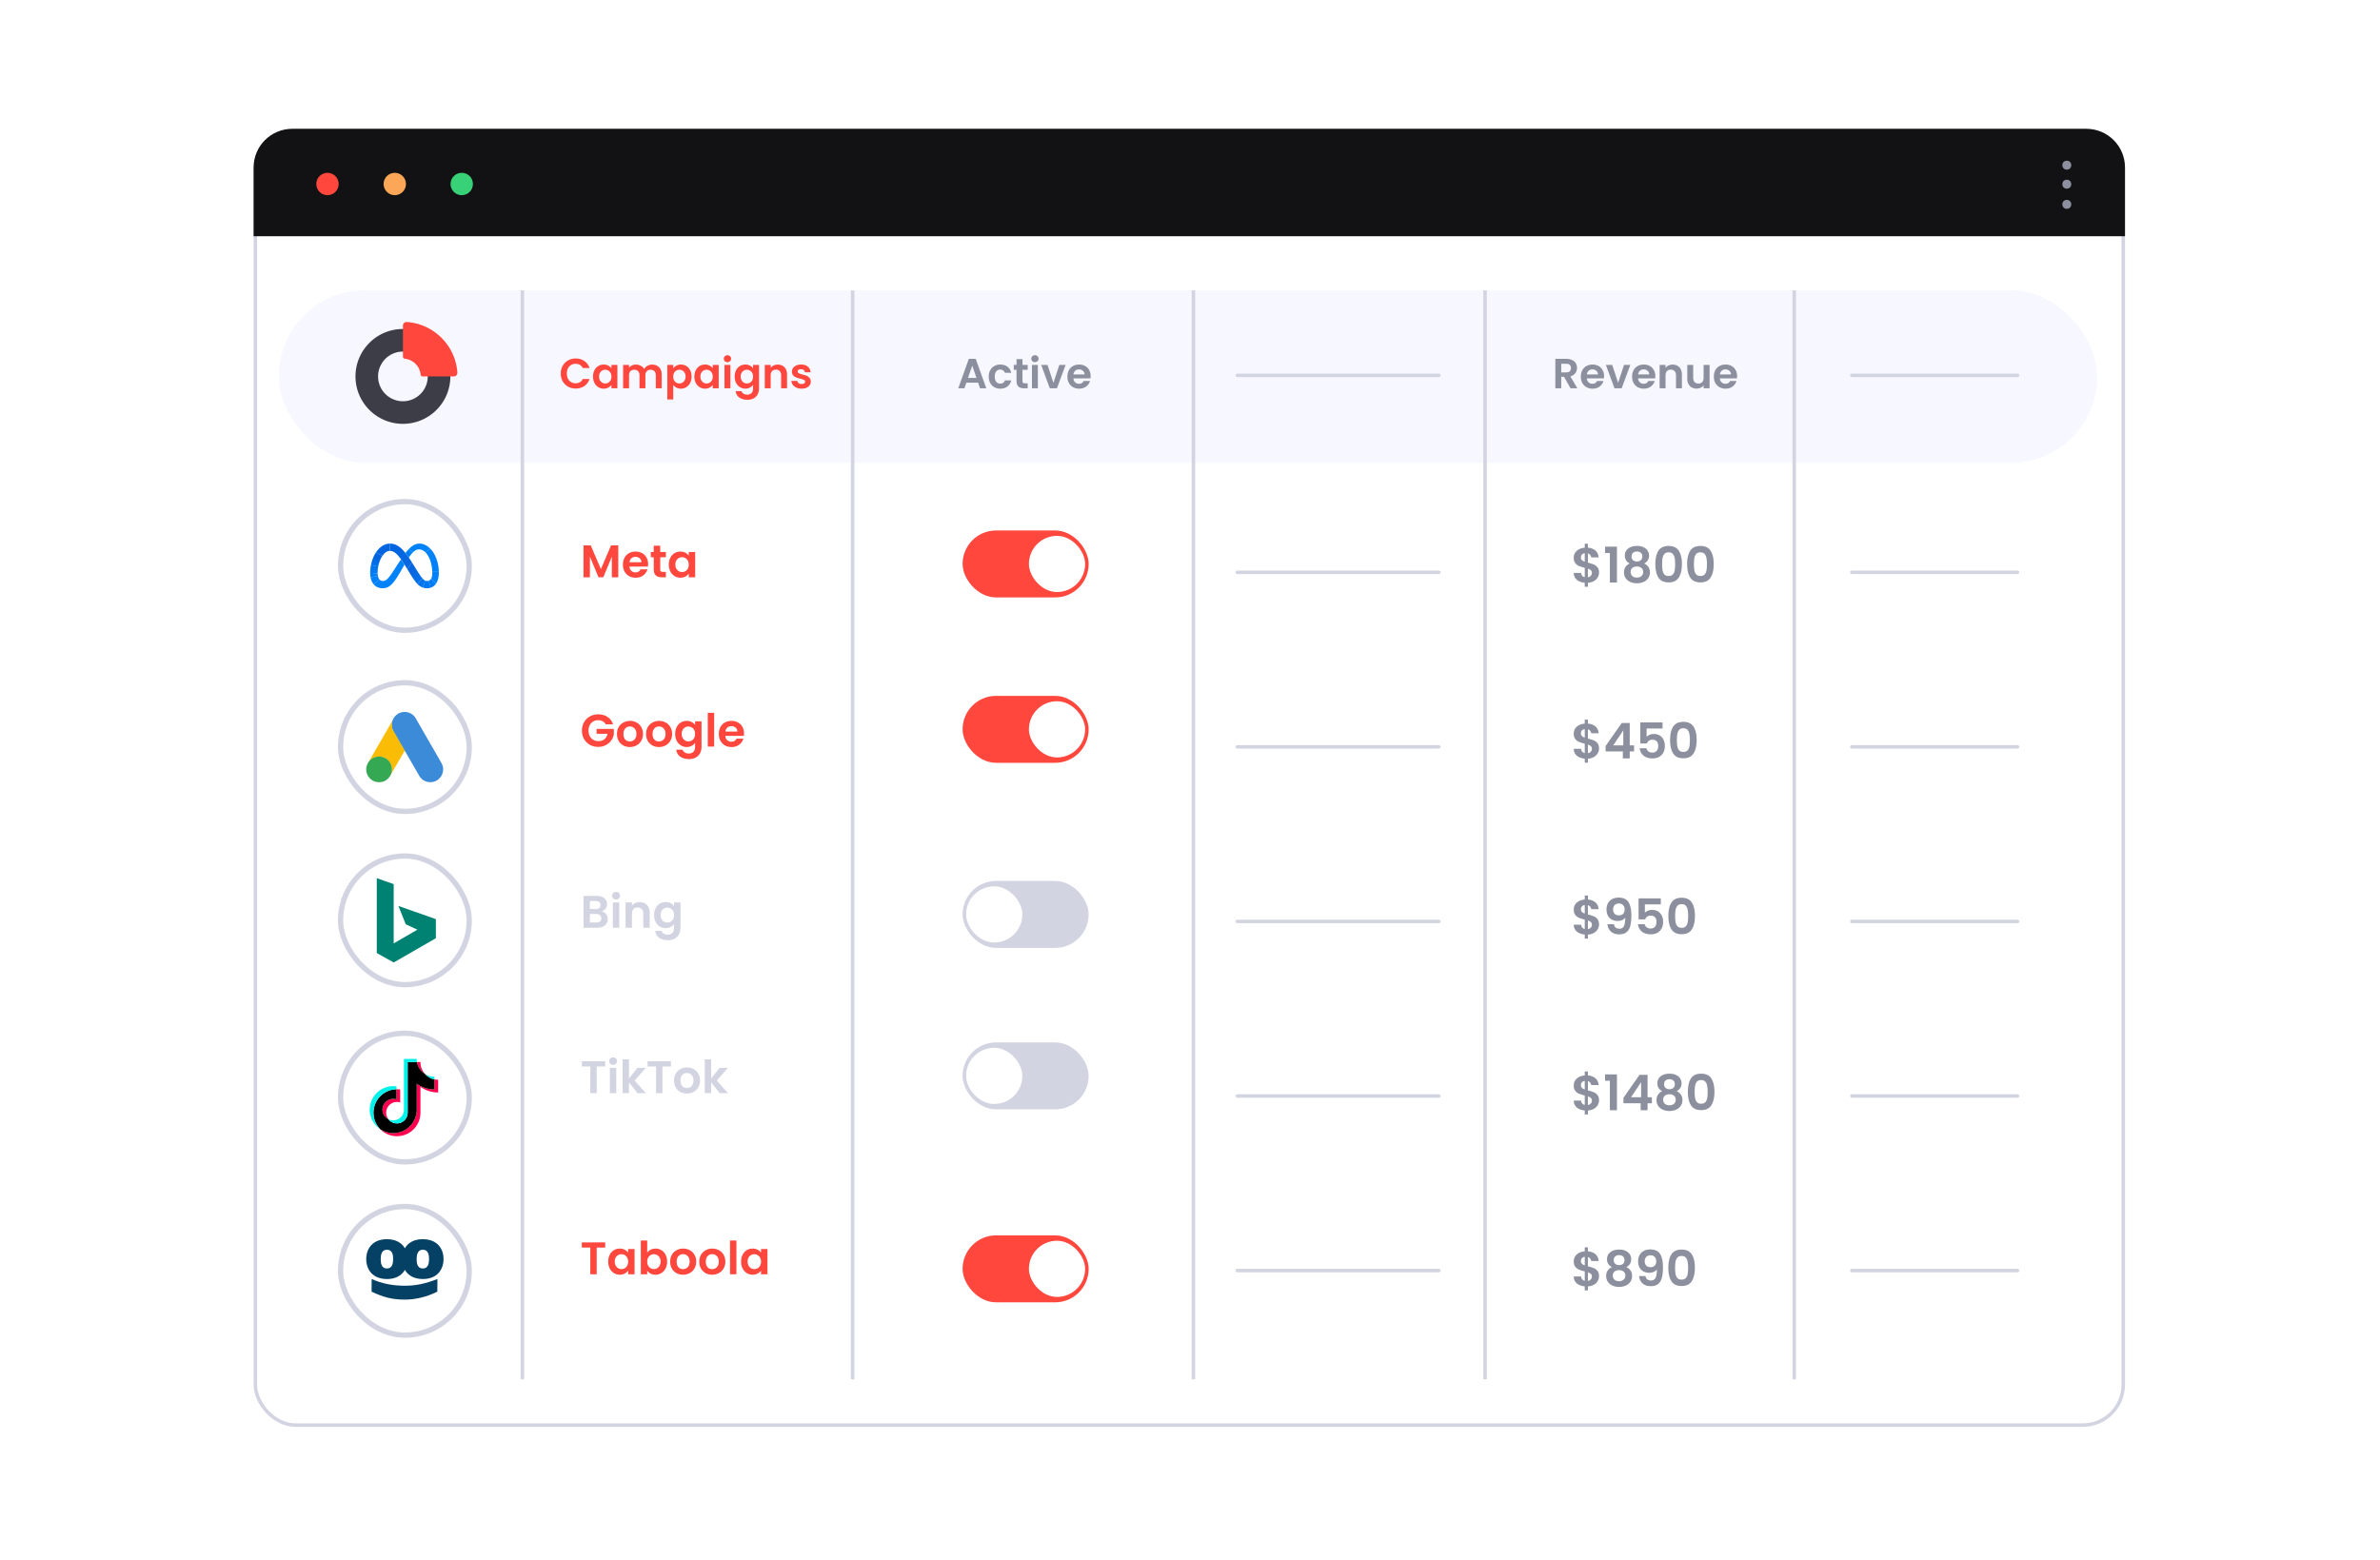 <svg width="610" height="400" fill="none" xmlns="http://www.w3.org/2000/svg"><g filter="url(#filter0_d_19644_95141)"><rect x="65" y="33.02" width="479.642" height="332.766" rx="10.806" fill="#fff"/><rect x="65.45" y="33.47" width="478.742" height="331.866" rx="10.356" stroke="#D3D4E1" stroke-width=".9"/></g><rect x="246.715" y="135.99" width="32.305" height="17.162" rx="8.581" fill="#FF473D"/><rect x="263.711" y="137.367" width="14.408" height="14.408" rx="7.204" fill="#fff"/><rect x="246.715" y="178.391" width="32.305" height="17.162" rx="8.581" fill="#FF473D"/><rect x="263.711" y="179.768" width="14.408" height="14.408" rx="7.204" fill="#fff"/><rect x="246.715" y="316.695" width="32.305" height="17.162" rx="8.581" fill="#FF473D"/><rect x="263.711" y="318.072" width="14.408" height="14.408" rx="7.204" fill="#fff"/><rect x="246.715" y="225.838" width="32.305" height="17.162" rx="8.581" fill="#D3D4E1"/><rect x="247.615" y="227.215" width="14.408" height="14.408" rx="7.204" fill="#fff"/><rect x="246.715" y="267.229" width="32.305" height="17.162" rx="8.581" fill="#D3D4E1"/><rect x="247.615" y="268.605" width="14.408" height="14.408" rx="7.204" fill="#fff"/><path d="M65 42.925c0-5.47 4.435-9.905 9.906-9.905h459.831c5.471 0 9.905 4.434 9.905 9.905v17.634H65V42.925z" fill="#121214"/><rect x="71.451" y="74.381" width="466.059" height="44.286" rx="22.143" fill="#F6F7FF"/><path stroke="#D3D4E1" stroke-width=".9" d="M133.888 74.441v279.154M218.534 74.441v279.154M380.624 74.441v279.154M305.883 74.441v279.154M459.867 74.441v279.154"/><path d="M317.139 96.225h51.636M317.14 146.715h51.636M317.14 191.467h51.636M317.14 236.217h51.636M317.14 280.969h51.636M317.14 325.719h51.636M474.643 96.225h42.456M474.643 146.715h42.456M474.643 191.467h42.456M474.643 236.217h42.456M474.643 280.969h42.456M474.643 325.719h42.456" stroke="#D3D4E1" stroke-width=".9" stroke-linecap="round"/><rect x="87.288" y="128.589" width="32.973" height="32.973" rx="16.486" fill="#fff"/><rect x="87.288" y="128.589" width="32.973" height="32.973" rx="16.486" stroke="#D3D4E1" stroke-width="1.351"/><path d="M99.933 139.354h-.017l-.023 1.869h.016c1.258 0 2.234.971 4.356 4.466l.129.213.009.014 1.187-1.743-.008-.013c-.28-.445-.548-.854-.805-1.228a20.127 20.127 0 00-.862-1.164c-1.404-1.748-2.577-2.414-3.982-2.414z" fill="url(#paint0_linear_19644_95141)"/><path d="M99.916 139.354c-1.412.006-2.66.899-3.56 2.265l-.008.012 1.653.881.009-.012c.526-.775 1.18-1.269 1.883-1.277h.016l.024-1.869h-.017z" fill="#0164E0"/><path d="M96.355 141.62l-.008.012c-.591.901-1.033 2.007-1.271 3.201a.802.802 0 00-.004.015l1.858.429c.002-.005.002-.01.003-.016.199-1.049.577-2.021 1.068-2.749l.008-.012-1.654-.881v.001z" fill="url(#paint1_linear_19644_95141)"/><path d="M96.934 145.261l-1.858-.429-.003.015a10.39 10.39 0 00-.198 1.992v.016l1.906.167v-.016a8.792 8.792 0 01.15-1.73l.003-.016v.001z" fill="url(#paint2_linear_19644_95141)"/><path d="M96.839 147.604a3.826 3.826 0 01-.058-.581v-.016l-1.906-.167v.017c-.002.391.033.781.105 1.166l.002.015 1.86-.418-.004-.016z" fill="url(#paint3_linear_19644_95141)"/><path d="M97.273 148.568c-.207-.221-.354-.54-.431-.949l-.003-.015-1.86.418.003.015c.14.722.416 1.323.811 1.778l.01.012 1.48-1.247-.01-.012z" fill="url(#paint4_linear_19644_95141)"/><path d="M102.78 143.396c-1.12 1.681-1.799 2.735-1.799 2.735-1.492 2.289-2.008 2.802-2.84 2.802-.346 0-.636-.121-.858-.352l-.01-.012-1.48 1.248.01.012c.546.621 1.315.966 2.267.966 1.44 0 2.475-.664 4.315-3.811l1.296-2.238a30.225 30.225 0 00-.9-1.349l-.001-.001z" fill="#0082FB"/><path d="M104.778 140.742l-.012.012c-.303.321-.587.659-.851 1.012.277.346.563.733.862 1.166.352-.532.68-.962 1.003-1.292l.011-.012-1.013-.886z" fill="url(#paint5_linear_19644_95141)"/><path d="M110.216 140.578c-.781-.771-1.713-1.224-2.709-1.224-1.05 0-1.933.562-2.73 1.389l-.011.012 1.013.886.011-.011c.525-.534 1.033-.801 1.596-.801.606 0 1.174.279 1.665.769l.012.011 1.165-1.019-.012-.011v-.001z" fill="#0082FB"/><path d="M112.475 146.595c-.043-2.478-.93-4.695-2.246-6.003l-.012-.012-1.165 1.019.011.011c.99.996 1.67 2.846 1.731 4.985l.001.016 1.68.001v-.017z" fill="url(#paint6_linear_19644_95141)"/><path d="M112.475 146.61v-.016h-1.68v.016c.003.1.004.201.004.303 0 .583-.089 1.054-.27 1.395a.11.11 0 00-.008.015l1.253 1.275.009-.014c.455-.687.694-1.641.694-2.797l-.002-.177z" fill="url(#paint7_linear_19644_95141)"/><path d="M110.528 148.307l-.008.015c-.157.287-.381.478-.673.562l.571 1.761a2.347 2.347 0 00.285-.114l.036-.017c.381-.188.709-.465.956-.806l.046-.065a.776.776 0 00.032-.047l.01-.013-1.255-1.276z" fill="url(#paint8_linear_19644_95141)"/><path d="M109.484 148.934a1.28 1.28 0 01-.526-.1l-.585 1.803c.329.11.679.159 1.071.159.337.003.671-.049.991-.154l-.572-1.761a1.314 1.314 0 01-.379.053z" fill="url(#paint9_linear_19644_95141)"/><path d="M108.314 148.317l-.011-.012-1.346 1.369.011.012c.468.488.915.79 1.421.956l.585-1.802c-.214-.09-.42-.252-.66-.523z" fill="url(#paint10_linear_19644_95141)"/><path d="M108.303 148.304c-.403-.459-.903-1.224-1.689-2.46l-1.023-1.67-.009-.014-1.187 1.743.008.014.725 1.193c.704 1.151 1.276 1.984 1.829 2.563a.12.12 0 01.011.012l1.346-1.369-.011-.012z" fill="url(#paint11_linear_19644_95141)"/><rect x="87.288" y="175.029" width="32.973" height="32.973" rx="16.486" fill="#fff"/><rect x="87.288" y="175.029" width="32.973" height="32.973" rx="16.486" stroke="#D3D4E1" stroke-width="1.351"/><path d="M100.577 184.777c.19-.5.452-.96.841-1.333 1.556-1.516 4.128-1.135 5.184.77.794 1.445 1.635 2.858 2.453 4.287 1.365 2.373 2.746 4.747 4.096 7.128 1.135 1.993-.095 4.509-2.35 4.85-1.381.207-2.675-.428-3.389-1.667-1.199-2.087-2.406-4.175-3.604-6.255-.024-.048-.056-.087-.088-.127-.127-.103-.182-.254-.262-.389-.532-.937-1.079-1.866-1.611-2.794-.342-.604-.699-1.199-1.04-1.802a3.283 3.283 0 01-.437-1.747c.024-.317.064-.635.207-.921z" fill="#3C8BD9"/><path d="M100.576 184.777a4.617 4.617 0 00-.151.874 3.422 3.422 0 00.477 1.865c.873 1.5 1.746 3.009 2.611 4.517.08.135.143.27.223.397a490.42 490.42 0 01-1.437 2.469c-.667 1.151-1.334 2.31-2.009 3.461-.031 0-.039-.016-.047-.04-.008-.064.016-.119.031-.183.326-1.19.056-2.246-.762-3.151-.5-.548-1.135-.857-1.865-.961-.953-.135-1.794.112-2.548.707-.135.103-.223.254-.381.333-.032 0-.048-.016-.056-.039.381-.659.754-1.318 1.135-1.977 1.572-2.731 3.144-5.462 4.724-8.184.015-.032.039-.056.055-.088z" fill="#FABC04"/><path d="M94.694 195.05c.15-.135.293-.278.452-.405 1.929-1.524 4.826-.421 5.247 1.992.103.58.048 1.135-.127 1.691a.826.826 0 01-.032.135c-.071.127-.134.262-.214.389-.706 1.167-1.746 1.746-3.112 1.659-1.564-.111-2.794-1.286-3.008-2.842a3.174 3.174 0 01.436-2.111c.08-.143.175-.27.262-.413.04-.032.024-.095.096-.095z" fill="#34A852"/><rect x="87.288" y="219.447" width="32.973" height="32.973" rx="16.486" fill="#fff"/><rect x="87.288" y="219.447" width="32.973" height="32.973" rx="16.486" stroke="#D3D4E1" stroke-width="1.351"/><g clip-path="url(#clip0_19644_95141)"><path d="M102.114 232.246l1.885 4.7 2.983 1.379-6.078 3.517v-15.195l-4.334-1.52v19.192l4.334 2.42 10.806-6.219v-4.897l-9.596-3.377z" fill="#008272"/></g><rect x="87.288" y="264.877" width="32.973" height="32.973" rx="16.486" fill="#fff"/><rect x="87.288" y="264.877" width="32.973" height="32.973" rx="16.486" stroke="#D3D4E1" stroke-width="1.351"/><path d="M107.763 278.609a7.78 7.78 0 004.538 1.452v-3.256a4.63 4.63 0 01-.953-.099v2.562a7.78 7.78 0 01-4.538-1.452v6.643a6.019 6.019 0 01-9.371 4.999 6.003 6.003 0 004.304 1.81 6.018 6.018 0 006.02-6.016v-6.643zm1.176-3.284a4.535 4.535 0 01-1.176-2.656v-.419h-.904a4.558 4.558 0 002.08 3.075zm-9.398 11.583a2.752 2.752 0 013.028-4.289v-3.328a6.08 6.08 0 00-.953-.055v2.59a2.753 2.753 0 00-2.075 5.082z" fill="#FF004F"/><path d="M106.809 277.816a7.785 7.785 0 004.539 1.452v-2.562a4.558 4.558 0 01-2.41-1.381 4.56 4.56 0 01-2.079-3.075h-2.372v13.001a2.754 2.754 0 01-4.946 1.657 2.752 2.752 0 011.239-5.21c.291 0 .572.045.836.128v-2.59a6.019 6.019 0 00-5.893 6.016c0 1.637.654 3.122 1.716 4.206a6.019 6.019 0 009.371-4.999v-6.643h-.001z" fill="#000"/><path d="M111.348 276.705v-.693a4.534 4.534 0 01-2.41-.688c.64.7 1.483 1.183 2.41 1.381zm-4.489-4.456a5.141 5.141 0 01-.05-.373v-.419h-3.275v13.002a2.753 2.753 0 01-3.993 2.449 2.754 2.754 0 004.946-1.657v-13.002h2.372zm-5.243 6.987v-.738a6.019 6.019 0 00-6.847 5.961 6.01 6.01 0 002.67 4.999 6.017 6.017 0 014.177-10.222z" fill="#00F2EA"/><rect x="87.288" y="309.295" width="32.973" height="32.973" rx="16.486" fill="#fff"/><rect x="87.288" y="309.295" width="32.973" height="32.973" rx="16.486" stroke="#D3D4E1" stroke-width="1.351"/><path d="M99.185 320.375c-1.406-.009-1.602 1.358-1.608 2.388-.005 1.03.174 2.419 1.579 2.427 1.404.008 1.601-1.377 1.607-2.409.006-1.03-.174-2.398-1.578-2.406zm-.044 7.512c-3.655-.021-5.29-2.447-5.273-5.145.016-2.699 1.678-5.086 5.332-5.064 3.654.02 5.289 2.427 5.273 5.126-.017 2.697-1.678 5.105-5.332 5.083z" fill="#054164"/><path d="M108.391 320.374c-1.405-.009-1.6 1.358-1.606 2.389-.007 1.03.173 2.418 1.578 2.426 1.404.009 1.601-1.377 1.607-2.408.005-1.03-.175-2.399-1.579-2.407zm-.044 7.513c-3.654-.022-5.289-2.449-5.272-5.146.015-2.698 1.678-5.086 5.331-5.065 3.653.021 5.288 2.428 5.273 5.126-.016 2.699-1.678 5.106-5.332 5.085z" fill="#054164"/><path d="M95.26 327.888c2.633 1.177 5.367 1.7 8.345 1.716 3.129.019 5.502-.572 8.505-1.716l-.018 3.242c-2.688 1.332-5.603 2.052-8.508 2.035-3.166-.019-5.448-.669-8.344-2.035l.02-3.242z" fill="#054164"/><path d="M143.727 95.757c0-.742.165-1.405.497-1.988a3.586 3.586 0 011.372-1.373 3.893 3.893 0 011.956-.497c.843 0 1.581.216 2.215.649.634.432 1.077 1.03 1.329 1.793h-1.739a1.794 1.794 0 00-.735-.81c-.31-.18-.67-.27-1.081-.27-.439 0-.832.104-1.178.313a2.11 2.11 0 00-.799.865c-.188.374-.281.814-.281 1.318 0 .497.093.936.281 1.318.194.375.461.667.799.876.346.201.739.302 1.178.302.411 0 .771-.09 1.081-.27a1.86 1.86 0 00.735-.821h1.739c-.252.77-.695 1.372-1.329 1.804-.627.425-1.365.638-2.215.638-.72 0-1.372-.162-1.956-.486a3.687 3.687 0 01-1.372-1.373c-.332-.583-.497-1.246-.497-1.988zm8.272.767c0-.605.119-1.142.357-1.61.245-.468.573-.828.983-1.08a2.648 2.648 0 011.394-.379c.447 0 .836.09 1.167.27.339.18.609.407.811.681v-.853h1.523v5.986h-1.523v-.875c-.195.28-.465.515-.811.702-.338.18-.731.27-1.177.27-.505 0-.966-.13-1.384-.389a2.788 2.788 0 01-.983-1.091c-.238-.476-.357-1.02-.357-1.632zm4.712.022c0-.368-.072-.681-.216-.94a1.478 1.478 0 00-.584-.605 1.53 1.53 0 00-.789-.217c-.281 0-.54.069-.778.206a1.576 1.576 0 00-.583.605c-.144.26-.216.569-.216.93 0 .36.072.676.216.95.151.267.346.472.583.616.245.144.505.216.778.216.281 0 .544-.068.789-.205.245-.144.44-.346.584-.605.144-.267.216-.584.216-.951zm10.435-3.08c.735 0 1.326.227 1.773.68.454.448.68 1.074.68 1.881v3.512h-1.512v-3.307c0-.468-.119-.824-.357-1.07-.238-.252-.562-.378-.973-.378-.41 0-.738.126-.983.379-.238.245-.356.601-.356 1.07v3.306h-1.513v-3.307c0-.468-.119-.824-.357-1.07-.238-.252-.562-.378-.972-.378-.418 0-.75.126-.995.379-.237.245-.356.601-.356 1.07v3.306h-1.513v-5.986h1.513v.724c.194-.253.443-.45.745-.595.31-.144.649-.216 1.016-.216.468 0 .886.101 1.254.303.367.194.652.475.853.843.195-.346.476-.624.843-.832a2.446 2.446 0 011.21-.314zm5.402.951c.194-.274.461-.5.8-.68a2.429 2.429 0 011.177-.282c.512 0 .973.126 1.384.379.417.252.745.612.983 1.08.245.461.367.998.367 1.61 0 .612-.122 1.156-.367 1.632a2.686 2.686 0 01-.983 1.091c-.411.26-.872.39-1.384.39a2.45 2.45 0 01-1.167-.27 2.512 2.512 0 01-.81-.682v3.707h-1.513v-8.84h1.513v.865zm3.166 2.107c0-.36-.076-.67-.227-.93a1.482 1.482 0 00-.583-.604 1.535 1.535 0 00-1.556.01 1.57 1.57 0 00-.584.606c-.144.266-.216.58-.216.94s.072.673.216.94c.151.266.346.472.584.616.244.137.504.205.778.205.28 0 .54-.072.778-.216.244-.144.439-.35.583-.616.151-.266.227-.583.227-.95zm2.256 0c0-.605.118-1.142.356-1.61.245-.468.573-.828.984-1.08a2.642 2.642 0 011.393-.379c.447 0 .836.09 1.168.27.338.18.608.407.81.681v-.853h1.524v5.986h-1.524v-.875c-.195.28-.465.515-.81.702-.339.18-.732.27-1.178.27-.505 0-.966-.13-1.383-.389a2.782 2.782 0 01-.984-1.091c-.238-.476-.356-1.02-.356-1.632zm4.711.022c0-.368-.072-.681-.216-.94a1.478 1.478 0 00-.584-.605 1.53 1.53 0 00-.788-.217c-.281 0-.541.069-.779.206a1.576 1.576 0 00-.583.605c-.144.26-.216.569-.216.93 0 .36.072.676.216.95.151.267.346.472.583.616.245.144.505.216.779.216.28 0 .543-.068.788-.205.245-.144.44-.346.584-.605.144-.267.216-.584.216-.951zm3.768-3.707a.955.955 0 01-.67-.248.87.87 0 01-.259-.638c0-.252.087-.46.259-.627a.932.932 0 01.67-.259c.267 0 .487.087.66.26.18.165.27.374.27.626a.85.85 0 01-.27.638.915.915 0 01-.66.248zm.746.714v5.986h-1.513v-5.986h1.513zm3.84-.098c.446 0 .839.09 1.177.27.339.173.606.4.8.681v-.853h1.524v6.03c0 .554-.112 1.047-.335 1.48a2.455 2.455 0 01-1.005 1.037c-.447.259-.987.389-1.621.389-.85 0-1.549-.198-2.096-.594-.541-.396-.847-.937-.919-1.621h1.502a1.1 1.1 0 00.508.648c.266.166.587.249.962.249.439 0 .796-.134 1.069-.4.274-.259.411-.656.411-1.189v-.929c-.194.28-.465.515-.81.702-.339.188-.728.281-1.167.281-.505 0-.966-.13-1.384-.389a2.76 2.76 0 01-.994-1.091c-.237-.476-.356-1.02-.356-1.632 0-.605.119-1.142.356-1.61.245-.468.573-.828.984-1.08a2.643 2.643 0 011.394-.379zm1.977 3.09c0-.367-.072-.68-.216-.94a1.478 1.478 0 00-.584-.604 1.527 1.527 0 00-.788-.217 1.53 1.53 0 00-.778.206 1.57 1.57 0 00-.584.605c-.144.26-.216.569-.216.93 0 .36.072.676.216.95.151.267.346.472.584.616.244.144.504.216.778.216.281 0 .543-.068.788-.205.245-.144.44-.346.584-.605.144-.267.216-.584.216-.951zm6.319-3.079c.713 0 1.289.227 1.729.68.439.448.659 1.074.659 1.881v3.512h-1.513v-3.307c0-.475-.119-.839-.357-1.091-.237-.26-.562-.389-.972-.389-.418 0-.749.13-.994.389-.238.252-.357.616-.357 1.091v3.307h-1.513v-5.986h1.513v.745c.202-.26.458-.46.767-.605a2.38 2.38 0 011.038-.227zm6.117 6.17c-.49 0-.929-.086-1.318-.259a2.414 2.414 0 01-.929-.724 1.841 1.841 0 01-.368-1.005h1.524c.029.23.14.422.335.573.202.151.45.227.745.227.289 0 .512-.058.67-.173.166-.116.249-.263.249-.443 0-.195-.101-.339-.303-.432-.194-.101-.507-.21-.94-.325a8.3 8.3 0 01-1.102-.335 1.959 1.959 0 01-.735-.53c-.201-.237-.302-.557-.302-.96 0-.332.093-.635.281-.909.194-.273.468-.49.821-.648.36-.158.782-.238 1.264-.238.713 0 1.283.18 1.708.54.425.354.659.833.702 1.438h-1.448a.762.762 0 00-.303-.562c-.173-.144-.407-.216-.702-.216-.274 0-.486.05-.638.151a.486.486 0 00-.216.422c0 .201.101.356.303.464.202.101.515.206.94.314.432.108.789.22 1.07.335.281.115.522.295.724.54.209.237.317.555.324.95 0 .346-.097.656-.292.93-.187.274-.461.49-.821.648-.353.152-.767.227-1.243.227zM158.462 139.819v8.171h-1.638v-5.314l-2.19 5.314h-1.24l-2.201-5.314v5.314h-1.639v-8.171h1.861l2.599 6.076 2.599-6.076h1.849zm7.65 4.788c0 .234-.016.445-.047.632h-4.741c.039.468.203.835.491 1.101.289.265.644.398 1.066.398.608 0 1.041-.262 1.299-.785h1.768a2.992 2.992 0 01-1.077 1.546c-.531.398-1.183.597-1.955.597a3.455 3.455 0 01-1.686-.41 3.015 3.015 0 01-1.159-1.182c-.273-.508-.41-1.093-.41-1.756 0-.672.137-1.261.41-1.768a2.863 2.863 0 011.147-1.171c.492-.273 1.058-.409 1.698-.409.616 0 1.166.132 1.65.398.492.265.871.643 1.136 1.135.273.484.41 1.042.41 1.674zm-1.698-.468c-.008-.422-.16-.757-.456-1.007-.297-.257-.66-.386-1.089-.386-.406 0-.749.125-1.03.374-.273.242-.441.582-.504 1.019h3.079zm4.802-1.288v3.137c0 .219.051.379.152.48.109.094.289.141.539.141h.761v1.381h-1.031c-1.381 0-2.072-.671-2.072-2.013v-3.126h-.772v-1.346h.772v-1.604h1.651v1.604h1.452v1.346h-1.452zm2.209 1.873c0-.655.129-1.237.386-1.744a2.936 2.936 0 011.066-1.171 2.865 2.865 0 011.51-.409c.484 0 .905.097 1.264.292.367.195.659.441.878.738v-.925h1.651v6.485h-1.651v-.948a2.48 2.48 0 01-.878.761c-.367.195-.792.293-1.276.293a2.783 2.783 0 01-1.498-.422 3.022 3.022 0 01-1.066-1.182c-.257-.515-.386-1.104-.386-1.768zm5.104.024c0-.398-.078-.738-.234-1.019a1.598 1.598 0 00-.632-.655 1.653 1.653 0 00-.855-.235c-.304 0-.585.075-.843.223a1.712 1.712 0 00-.632.655c-.156.281-.234.617-.234 1.007 0 .39.078.734.234 1.03.164.289.375.511.632.668.266.156.547.234.843.234.304 0 .589-.074.855-.223.265-.156.476-.374.632-.655.156-.289.234-.632.234-1.03zM155.243 185.686a1.921 1.921 0 00-.772-.785 2.36 2.36 0 00-1.148-.269 2.5 2.5 0 00-1.287.328 2.257 2.257 0 00-.878.936c-.211.406-.316.874-.316 1.405 0 .546.105 1.023.316 1.428.218.406.519.718.901.937.382.218.827.328 1.335.328.624 0 1.135-.164 1.533-.492.398-.336.66-.8.784-1.393h-2.809v-1.253h4.425v1.429a3.838 3.838 0 01-.702 1.58 4.013 4.013 0 01-1.394 1.171c-.561.288-1.194.433-1.896.433-.788 0-1.502-.176-2.142-.527a3.977 3.977 0 01-1.499-1.487c-.359-.632-.538-1.35-.538-2.154 0-.804.179-1.522.538-2.154a3.873 3.873 0 011.499-1.487 4.278 4.278 0 012.13-.538c.921 0 1.721.226 2.4.679.679.445 1.147 1.073 1.405 1.885h-1.885zm6.176 5.818a3.454 3.454 0 01-1.685-.41 3.075 3.075 0 01-1.183-1.182c-.281-.508-.421-1.093-.421-1.756 0-.664.144-1.249.433-1.756a3.044 3.044 0 011.206-1.171 3.442 3.442 0 011.697-.421c.624 0 1.19.14 1.697.421.508.273.906.664 1.195 1.171.296.507.444 1.092.444 1.756 0 .663-.152 1.248-.456 1.756a3.117 3.117 0 01-1.218 1.182 3.548 3.548 0 01-1.709.41zm0-1.428c.297 0 .574-.071.831-.211.266-.148.476-.367.633-.656.156-.288.234-.64.234-1.053 0-.617-.164-1.089-.492-1.417a1.57 1.57 0 00-1.182-.503c-.469 0-.863.168-1.183.503-.312.328-.468.8-.468 1.417 0 .616.152 1.092.457 1.428.312.328.702.492 1.17.492zm7.465 1.428a3.454 3.454 0 01-1.685-.41 3.075 3.075 0 01-1.183-1.182c-.281-.508-.421-1.093-.421-1.756 0-.664.144-1.249.433-1.756a3.05 3.05 0 011.206-1.171 3.442 3.442 0 011.697-.421c.625 0 1.19.14 1.698.421.507.273.905.664 1.194 1.171.296.507.445 1.092.445 1.756 0 .663-.153 1.248-.457 1.756a3.114 3.114 0 01-1.217 1.182 3.552 3.552 0 01-1.71.41zm0-1.428c.297 0 .574-.071.832-.211.265-.148.476-.367.632-.656.156-.288.234-.64.234-1.053 0-.617-.164-1.089-.492-1.417a1.57 1.57 0 00-1.182-.503c-.468 0-.863.168-1.183.503-.312.328-.468.8-.468 1.417 0 .616.152 1.092.457 1.428.312.328.702.492 1.17.492zm7.126-5.268c.484 0 .909.097 1.276.292.367.188.656.434.866.738v-.925h1.651v6.532c0 .601-.121 1.136-.363 1.604a2.65 2.65 0 01-1.089 1.124c-.484.281-1.069.421-1.756.421-.921 0-1.678-.214-2.271-.644-.585-.429-.917-1.014-.995-1.756h1.627c.086.297.27.531.551.703.288.179.636.269 1.042.269.476 0 .862-.144 1.158-.433.297-.281.445-.71.445-1.288v-1.006a2.46 2.46 0 01-.878.76 2.565 2.565 0 01-1.264.305 2.783 2.783 0 01-1.498-.422 2.98 2.98 0 01-1.077-1.182c-.258-.515-.387-1.104-.387-1.768 0-.655.129-1.237.387-1.744.265-.507.62-.897 1.065-1.171a2.868 2.868 0 011.51-.409zm2.142 3.348c0-.398-.078-.738-.234-1.019a1.604 1.604 0 00-.632-.655 1.657 1.657 0 00-.855-.234c-.304 0-.585.074-.842.222a1.703 1.703 0 00-.633.656c-.156.281-.234.616-.234 1.006 0 .391.078.734.234 1.031a1.8 1.8 0 00.633.667c.265.156.546.234.842.234.305 0 .59-.074.855-.223.265-.156.476-.374.632-.655.156-.289.234-.632.234-1.03zm4.891-5.42v8.662h-1.639v-8.662h1.639zm7.648 5.279c0 .234-.016.445-.047.632h-4.741c.039.469.203.835.491 1.101.289.265.644.398 1.066.398.608 0 1.041-.262 1.299-.784h1.768a2.994 2.994 0 01-1.077 1.545c-.531.398-1.183.597-1.955.597a3.455 3.455 0 01-1.686-.41 3.015 3.015 0 01-1.159-1.182c-.273-.508-.41-1.093-.41-1.756 0-.671.137-1.261.41-1.768a2.87 2.87 0 011.147-1.171c.492-.273 1.058-.409 1.698-.409.616 0 1.166.132 1.65.398.492.265.871.644 1.136 1.135.273.484.41 1.042.41 1.674zm-1.698-.468c-.008-.421-.16-.757-.456-1.007-.297-.257-.66-.386-1.089-.386-.406 0-.749.125-1.03.375-.273.241-.441.581-.504 1.018h3.079z" fill="#FF473D"/><path d="M154.19 233.645c.46.086.839.316 1.135.691.297.374.445.804.445 1.287 0 .437-.109.824-.328 1.159-.211.328-.519.586-.925.773-.405.187-.885.281-1.44.281h-3.523v-8.171h3.371c.554 0 1.03.09 1.428.269.406.18.711.429.914.749.21.32.316.683.316 1.089 0 .476-.129.874-.387 1.194a2 2 0 01-1.006.679zm-2.997-.609h1.498c.39 0 .691-.086.902-.257.21-.18.316-.433.316-.761s-.106-.582-.316-.761c-.211-.18-.512-.269-.902-.269h-1.498v2.048zm1.65 3.465c.398 0 .707-.093.925-.281.226-.187.34-.452.34-.796 0-.351-.117-.624-.352-.819-.234-.203-.55-.304-.948-.304h-1.615v2.2h1.65zm5.064-5.923c-.288 0-.53-.09-.725-.269a.938.938 0 01-.281-.691.9.9 0 01.281-.679c.195-.187.437-.281.725-.281.289 0 .527.094.714.281.196.18.293.406.293.679a.919.919 0 01-.293.691.991.991 0 01-.714.269zm.808.773v6.485h-1.639v-6.485h1.639zm5.213-.094c.773 0 1.397.246 1.873.737.476.484.714 1.163.714 2.037v3.805h-1.639v-3.582c0-.515-.128-.909-.386-1.183-.257-.281-.609-.421-1.054-.421-.452 0-.811.14-1.076.421-.258.274-.387.668-.387 1.183v3.582h-1.639v-6.485h1.639v.807c.219-.281.496-.499.831-.655a2.576 2.576 0 011.124-.246zm6.686-.012c.484 0 .909.098 1.276.293.367.187.656.433.866.737v-.924h1.651v6.532c0 .601-.121 1.135-.363 1.604-.242.476-.605.85-1.089 1.123-.483.281-1.069.422-1.756.422-.92 0-1.677-.215-2.271-.644-.585-.429-.917-1.015-.995-1.756h1.628c.085.297.269.531.55.702.288.18.636.27 1.042.27.476 0 .862-.145 1.159-.434.296-.28.444-.71.444-1.287v-1.007c-.21.304-.503.558-.878.761a2.564 2.564 0 01-1.264.304c-.546 0-1.046-.14-1.498-.421a2.98 2.98 0 01-1.077-1.182c-.258-.516-.387-1.105-.387-1.768 0-.656.129-1.237.387-1.744a2.92 2.92 0 011.065-1.171c.453-.273.956-.41 1.51-.41zm2.142 3.348c0-.398-.078-.737-.234-1.018a1.607 1.607 0 00-.632-.656 1.656 1.656 0 00-.854-.234 1.65 1.65 0 00-1.475.878c-.157.281-.235.617-.235 1.007 0 .39.078.733.235 1.03.163.289.374.511.632.667.265.156.546.234.843.234.304 0 .589-.074.854-.222.265-.156.476-.375.632-.656.156-.288.234-.632.234-1.03zM155.114 272.065v1.323h-2.177v6.848h-1.639v-6.848h-2.177v-1.323h5.993zm2.027.913c-.288 0-.53-.089-.725-.269a.935.935 0 01-.281-.691.9.9 0 01.281-.679c.195-.187.437-.281.725-.281.289 0 .527.094.714.281.196.18.293.406.293.679a.916.916 0 01-.293.691.987.987 0 01-.714.269zm.808.773v6.485h-1.639v-6.485h1.639zm5.459 6.485l-2.201-2.762v2.762h-1.639v-8.662h1.639v4.928l2.178-2.751h2.13l-2.856 3.254 2.88 3.231h-2.131zm8.557-8.171v1.323h-2.177v6.848h-1.639v-6.848h-2.177v-1.323h5.993zm4.076 8.277a3.46 3.46 0 01-1.686-.41 3.079 3.079 0 01-1.182-1.182c-.281-.508-.422-1.093-.422-1.756 0-.664.145-1.249.433-1.756a3.05 3.05 0 011.206-1.171 3.445 3.445 0 011.698-.421c.624 0 1.19.14 1.697.421a2.97 2.97 0 011.194 1.171c.297.507.445 1.092.445 1.756 0 .663-.152 1.248-.457 1.756a3.108 3.108 0 01-1.217 1.182 3.548 3.548 0 01-1.709.41zm0-1.429c.296 0 .573-.07.831-.21.265-.148.476-.367.632-.656.156-.289.234-.64.234-1.053 0-.617-.164-1.089-.491-1.417a1.571 1.571 0 00-1.183-.503 1.57 1.57 0 00-1.182.503c-.312.328-.468.8-.468 1.417 0 .616.152 1.092.456 1.428a1.55 1.55 0 001.171.491zm8.425 1.323l-2.201-2.762v2.762h-1.639v-8.662h1.639v4.928l2.178-2.751h2.13l-2.856 3.254 2.88 3.231h-2.131z" fill="#D3D4E1"/><path d="M155.114 318.503v1.323h-2.177v6.848h-1.639v-6.848h-2.177v-1.323h5.993zm.775 4.905c0-.656.129-1.237.386-1.745a2.93 2.93 0 011.065-1.17c.453-.273.956-.41 1.51-.41.484 0 .906.098 1.265.293.367.195.659.441.878.737v-.925h1.65v6.486h-1.65v-.948a2.489 2.489 0 01-.878.761c-.367.195-.792.292-1.276.292-.547 0-1.046-.14-1.499-.421a3.016 3.016 0 01-1.065-1.183c-.257-.515-.386-1.104-.386-1.767zm5.104.023c0-.398-.078-.737-.234-1.018a1.597 1.597 0 00-.633-.656 1.656 1.656 0 00-.854-.234c-.304 0-.585.074-.843.222a1.715 1.715 0 00-.632.656c-.156.281-.234.617-.234 1.007 0 .39.078.733.234 1.03.164.289.375.511.632.667.265.156.546.234.843.234.304 0 .589-.074.854-.222a1.7 1.7 0 00.633-.656c.156-.288.234-.632.234-1.03zm4.89-2.294c.211-.312.499-.566.866-.761.375-.195.8-.293 1.276-.293a2.81 2.81 0 012.564 1.58c.265.5.398 1.081.398 1.745 0 .663-.133 1.252-.398 1.767a2.907 2.907 0 01-1.065 1.183 2.75 2.75 0 01-1.499.421c-.484 0-.909-.093-1.276-.281a2.533 2.533 0 01-.866-.749v.925h-1.639v-8.663h1.639v3.126zm3.43 2.271c0-.39-.082-.726-.246-1.007a1.607 1.607 0 00-.632-.656 1.665 1.665 0 00-1.686.012 1.708 1.708 0 00-.632.656 2.108 2.108 0 00-.234 1.018c0 .39.078.73.234 1.019.164.288.375.511.632.667.266.148.547.222.843.222a1.681 1.681 0 001.475-.901c.164-.289.246-.632.246-1.03zm5.745 3.371a3.444 3.444 0 01-1.686-.41 3.065 3.065 0 01-1.182-1.182c-.281-.507-.422-1.092-.422-1.756 0-.663.145-1.249.433-1.756a3.054 3.054 0 011.206-1.17 3.443 3.443 0 011.698-.422c.624 0 1.19.141 1.697.422.507.273.905.663 1.194 1.17.297.507.445 1.093.445 1.756 0 .664-.152 1.249-.457 1.756a3.1 3.1 0 01-1.217 1.182 3.536 3.536 0 01-1.709.41zm0-1.428c.296 0 .573-.07.831-.211.265-.148.476-.367.632-.655.156-.289.234-.64.234-1.054 0-.616-.164-1.089-.492-1.416a1.568 1.568 0 00-1.182-.504c-.468 0-.862.168-1.182.504-.312.327-.468.8-.468 1.416 0 .617.152 1.093.456 1.428.312.328.702.492 1.171.492zm7.465 1.428a3.45 3.45 0 01-1.686-.41 3.072 3.072 0 01-1.182-1.182c-.281-.507-.422-1.092-.422-1.756 0-.663.145-1.249.433-1.756a3.054 3.054 0 011.206-1.17 3.446 3.446 0 011.698-.422c.624 0 1.19.141 1.697.422.507.273.905.663 1.194 1.17.297.507.445 1.093.445 1.756 0 .664-.152 1.249-.457 1.756a3.1 3.1 0 01-1.217 1.182 3.536 3.536 0 01-1.709.41zm0-1.428c.296 0 .573-.07.831-.211.265-.148.476-.367.632-.655.156-.289.234-.64.234-1.054 0-.616-.164-1.089-.491-1.416a1.569 1.569 0 00-1.183-.504c-.468 0-.862.168-1.182.504-.312.327-.468.8-.468 1.416 0 .617.152 1.093.456 1.428a1.55 1.55 0 001.171.492zm6.224-7.34v8.663h-1.639v-8.663h1.639zm1.198 5.397c0-.656.129-1.237.386-1.745a2.933 2.933 0 011.066-1.17c.452-.273.956-.41 1.51-.41.484 0 .905.098 1.264.293.367.195.659.441.878.737v-.925h1.651v6.486h-1.651v-.948a2.48 2.48 0 01-.878.761c-.367.195-.792.292-1.276.292-.546 0-1.046-.14-1.498-.421a3.018 3.018 0 01-1.066-1.183c-.257-.515-.386-1.104-.386-1.767zm5.104.023c0-.398-.078-.737-.234-1.018a1.601 1.601 0 00-.632-.656 1.662 1.662 0 00-.855-.234c-.304 0-.585.074-.843.222a1.715 1.715 0 00-.632.656c-.156.281-.234.617-.234 1.007 0 .39.078.733.234 1.03.164.289.375.511.632.667.266.156.547.234.843.234.304 0 .589-.074.855-.222.265-.156.476-.375.632-.656.156-.288.234-.632.234-1.03z" fill="#FF473D"/><path d="M409.834 146.79c0 .437-.114.849-.341 1.236-.218.378-.546.693-.983.945-.429.244-.937.387-1.525.429v1.021h-.807v-1.034c-.841-.075-1.517-.328-2.03-.756-.513-.437-.777-1.026-.794-1.765h1.891c.05.605.361.971.933 1.097v-2.408a11.262 11.262 0 01-1.463-.454 2.361 2.361 0 01-.958-.731c-.269-.336-.403-.795-.403-1.374 0-.732.26-1.328.781-1.791.53-.462 1.211-.727 2.043-.794v-1.021h.807v1.021c.806.067 1.449.311 1.928.731.488.421.761 1 .82 1.74h-1.904a1.112 1.112 0 00-.265-.63 1.135 1.135 0 00-.579-.391v2.383c.63.159 1.126.315 1.487.466.37.143.689.382.958.719.269.327.404.781.404 1.361zm-4.64-3.883c0 .278.084.505.252.681.169.168.412.307.732.416v-2.181c-.303.042-.542.156-.719.34-.176.185-.265.433-.265.744zm1.791 5.081c.319-.059.567-.189.743-.391.185-.202.278-.445.278-.731 0-.277-.089-.5-.265-.668-.177-.168-.429-.307-.756-.416v2.206zm4.403-6.228v-1.626h3.038v9.19h-1.815v-7.564h-1.223zm6.32 2.698c-.84-.437-1.261-1.114-1.261-2.03 0-.454.114-.865.341-1.235.235-.378.584-.677 1.046-.895.471-.227 1.042-.341 1.715-.341.672 0 1.239.114 1.702.341.47.218.819.517 1.046.895.235.37.353.781.353 1.235 0 .462-.114.87-.34 1.223a2.34 2.34 0 01-.908.807c.462.202.823.496 1.084.882.261.387.391.845.391 1.375 0 .571-.147 1.071-.441 1.5-.286.42-.681.744-1.185.971a4.122 4.122 0 01-1.702.34 4.115 4.115 0 01-1.702-.34 2.872 2.872 0 01-1.185-.971c-.286-.429-.429-.929-.429-1.5 0-.53.13-.988.391-1.375.26-.395.622-.689 1.084-.882zm3.227-1.778c0-.411-.126-.731-.378-.958-.244-.227-.58-.34-1.008-.34-.421 0-.757.113-1.009.34-.244.227-.366.551-.366.971 0 .378.127.681.379.908.26.227.592.34.996.34.403 0 .735-.113.996-.34.26-.236.39-.542.39-.921zm-1.386 2.547c-.479 0-.87.122-1.173.366-.294.243-.441.592-.441 1.046 0 .42.143.765.429 1.034.294.26.689.391 1.185.391.495 0 .886-.135 1.172-.404a1.34 1.34 0 00.429-1.021c0-.446-.147-.79-.442-1.034-.294-.252-.68-.378-1.159-.378zm4.722-.618c0-1.454.26-2.593.782-3.416.529-.824 1.403-1.236 2.622-1.236 1.218 0 2.088.412 2.609 1.236.53.823.795 1.962.795 3.416 0 1.463-.265 2.61-.795 3.442-.521.832-1.391 1.248-2.609 1.248-1.219 0-2.093-.416-2.622-1.248-.522-.832-.782-1.979-.782-3.442zm5.068 0c0-.622-.042-1.143-.126-1.563-.076-.429-.236-.777-.479-1.046-.236-.269-.589-.404-1.059-.404-.471 0-.828.135-1.072.404-.235.269-.395.617-.479 1.046-.076.42-.113.941-.113 1.563 0 .639.037 1.177.113 1.614.076.429.235.777.479 1.046.244.261.601.391 1.072.391.47 0 .828-.13 1.071-.391.244-.269.404-.617.479-1.046.076-.437.114-.975.114-1.614zm3.082 0c0-1.454.261-2.593.782-3.416.529-.824 1.403-1.236 2.622-1.236 1.219 0 2.089.412 2.61 1.236.529.823.794 1.962.794 3.416 0 1.463-.265 2.61-.794 3.442-.521.832-1.391 1.248-2.61 1.248-1.219 0-2.093-.416-2.622-1.248-.521-.832-.782-1.979-.782-3.442zm5.068 0c0-.622-.042-1.143-.126-1.563-.076-.429-.235-.777-.479-1.046-.235-.269-.588-.404-1.059-.404s-.828.135-1.072.404c-.235.269-.395.617-.479 1.046-.075.42-.113.941-.113 1.563 0 .639.038 1.177.113 1.614.076.429.236.777.479 1.046.244.261.601.391 1.072.391.471 0 .828-.13 1.072-.391.243-.269.403-.617.479-1.046.075-.437.113-.975.113-1.614zM409.834 191.884c0 .437-.114.849-.341 1.235-.218.379-.546.694-.983.946-.429.244-.937.387-1.525.429v1.021h-.807v-1.034c-.841-.076-1.517-.328-2.03-.756-.513-.437-.777-1.026-.794-1.765h1.891c.05.605.361.97.933 1.096v-2.408a11.126 11.126 0 01-1.463-.453 2.364 2.364 0 01-.958-.732c-.269-.336-.403-.794-.403-1.374 0-.731.26-1.328.781-1.79.53-.462 1.211-.727 2.043-.794v-1.021h.807v1.021c.806.067 1.449.311 1.928.731.488.42.761 1 .82 1.74h-1.904a1.118 1.118 0 00-.265-.631 1.133 1.133 0 00-.579-.39v2.382c.63.16 1.126.316 1.487.467.37.143.689.382.958.718.269.328.404.782.404 1.362zm-4.64-3.883a.95.95 0 00.252.681c.169.168.412.307.732.416v-2.181c-.303.042-.542.155-.719.34-.176.185-.265.433-.265.744zm1.791 5.081c.319-.059.567-.189.743-.391.185-.202.278-.446.278-.731 0-.278-.089-.5-.265-.669-.177-.168-.429-.306-.756-.416v2.207zm4.542-.454v-1.387l4.122-5.9h2.055v5.749h1.11v1.538h-1.11v1.79h-1.765v-1.79h-4.412zm4.526-5.396l-2.585 3.858h2.585v-3.858zm10.062-.479h-4.085v2.156c.177-.219.429-.395.756-.53a2.59 2.59 0 011.047-.214c.672 0 1.223.147 1.651.441.429.294.74.673.933 1.135.194.454.29.941.29 1.462 0 .967-.277 1.744-.832 2.332-.546.589-1.328.883-2.345.883-.958 0-1.723-.24-2.294-.719-.572-.479-.895-1.105-.971-1.878h1.715c.075.336.243.605.504.807.269.201.609.302 1.021.302.496 0 .87-.155 1.122-.466.252-.311.378-.723.378-1.236 0-.521-.13-.916-.391-1.185-.252-.277-.626-.416-1.122-.416-.353 0-.647.089-.882.265a1.45 1.45 0 00-.504.706h-1.69v-5.396h5.699v1.551zm1.936 2.95c0-1.454.26-2.593.781-3.417.53-.823 1.404-1.235 2.622-1.235 1.219 0 2.089.412 2.61 1.235.53.824.794 1.963.794 3.417 0 1.462-.264 2.61-.794 3.442-.521.832-1.391 1.248-2.61 1.248-1.218 0-2.092-.416-2.622-1.248-.521-.832-.781-1.98-.781-3.442zm5.068 0c0-.622-.043-1.143-.127-1.563-.075-.429-.235-.778-.479-1.047-.235-.269-.588-.403-1.059-.403-.47 0-.827.134-1.071.403-.236.269-.395.618-.479 1.047-.076.42-.114.941-.114 1.563 0 .639.038 1.177.114 1.614.075.428.235.777.479 1.046.244.261.601.391 1.071.391.471 0 .828-.13 1.072-.391.244-.269.403-.618.479-1.046.076-.437.114-.975.114-1.614zM409.834 236.98c0 .437-.114.849-.341 1.235-.218.378-.546.694-.983.946-.429.243-.937.386-1.525.428v1.021h-.807v-1.033c-.841-.076-1.517-.328-2.03-.757-.513-.437-.777-1.025-.794-1.765h1.891c.05.605.361.971.933 1.097v-2.408a10.958 10.958 0 01-1.463-.454 2.361 2.361 0 01-.958-.731c-.269-.336-.403-.794-.403-1.374 0-.731.26-1.328.781-1.79.53-.462 1.211-.727 2.043-.794v-1.022h.807v1.022c.806.067 1.449.311 1.928.731.488.42.761 1 .82 1.74h-1.904a1.118 1.118 0 00-.265-.631 1.135 1.135 0 00-.579-.391v2.383c.63.16 1.126.315 1.487.467.37.142.689.382.958.718.269.328.404.782.404 1.362zm-4.64-3.883a.95.95 0 00.252.681c.169.168.412.306.732.416v-2.181c-.303.042-.542.155-.719.34-.176.185-.265.433-.265.744zm1.791 5.08c.319-.058.567-.189.743-.39.185-.202.278-.446.278-.732 0-.277-.089-.5-.265-.668-.177-.168-.429-.307-.756-.416v2.206zm6.66-1.248c.067.37.218.656.454.858.243.193.567.289.97.289.521 0 .9-.214 1.135-.642.235-.438.353-1.169.353-2.194a1.899 1.899 0 01-.82.63 2.744 2.744 0 01-1.122.227 3.219 3.219 0 01-1.462-.328 2.52 2.52 0 01-1.021-.996c-.252-.445-.378-.983-.378-1.613 0-.933.277-1.673.832-2.219.554-.555 1.311-.832 2.269-.832 1.193 0 2.034.382 2.521 1.147.496.765.744 1.916.744 3.454 0 1.093-.096 1.988-.29 2.686-.185.697-.508 1.227-.971 1.588-.453.362-1.075.542-1.865.542-.622 0-1.152-.117-1.589-.353a2.668 2.668 0 01-1.008-.945 2.993 2.993 0 01-.391-1.299h1.639zm1.336-2.269c.437 0 .782-.134 1.034-.403s.378-.631.378-1.085c0-.495-.134-.878-.403-1.147-.261-.277-.618-.416-1.072-.416-.454 0-.815.143-1.084.429-.261.277-.391.647-.391 1.109 0 .446.126.811.378 1.097.261.277.647.416 1.16.416zm10.69-2.811h-4.084v2.155c.176-.218.428-.395.756-.529a2.59 2.59 0 011.047-.214c.672 0 1.222.147 1.651.441.429.294.74.672.933 1.134.193.454.29.942.29 1.463 0 .966-.277 1.744-.832 2.332-.546.589-1.328.883-2.345.883-.958 0-1.723-.24-2.294-.719-.572-.479-.896-1.105-.971-1.878h1.714c.076.336.244.605.505.806.269.202.609.303 1.021.303.496 0 .87-.155 1.122-.466.252-.311.378-.723.378-1.236 0-.521-.13-.916-.391-1.185-.252-.277-.626-.416-1.122-.416-.353 0-.647.088-.882.265a1.44 1.44 0 00-.505.706h-1.689v-5.396h5.698v1.551zm1.936 2.95c0-1.454.261-2.593.782-3.417.529-.823 1.404-1.235 2.622-1.235 1.219 0 2.089.412 2.61 1.235.529.824.794 1.963.794 3.417 0 1.462-.265 2.609-.794 3.441-.521.832-1.391 1.248-2.61 1.248-1.218 0-2.093-.416-2.622-1.248-.521-.832-.782-1.979-.782-3.441zm5.068 0c0-.622-.042-1.143-.126-1.564-.075-.428-.235-.777-.479-1.046-.235-.269-.588-.403-1.059-.403-.47 0-.828.134-1.071.403-.236.269-.395.618-.479 1.046a9.005 9.005 0 00-.114 1.564c0 .638.038 1.176.114 1.613.075.429.235.778.479 1.047.243.26.601.391 1.071.391.471 0 .828-.131 1.072-.391.244-.269.403-.618.479-1.047.075-.437.113-.975.113-1.613zM409.834 282.075c0 .437-.114.849-.341 1.236-.218.378-.546.693-.983.945-.429.244-.937.387-1.525.429v1.021h-.807v-1.034c-.841-.075-1.517-.327-2.03-.756-.513-.437-.777-1.025-.794-1.765h1.891c.05.605.361.971.933 1.097v-2.408a11.108 11.108 0 01-1.463-.454 2.361 2.361 0 01-.958-.731c-.269-.336-.403-.794-.403-1.374 0-.732.26-1.328.781-1.79.53-.463 1.211-.727 2.043-.795v-1.021h.807v1.021c.806.068 1.449.311 1.928.731.488.421.761 1.001.82 1.74h-1.904a1.112 1.112 0 00-.265-.63 1.135 1.135 0 00-.579-.391v2.383c.63.159 1.126.315 1.487.466.37.143.689.383.958.719.269.328.404.781.404 1.361zm-4.64-3.883c0 .278.084.505.252.681.169.168.412.307.732.416v-2.181c-.303.042-.542.156-.719.341-.176.185-.265.432-.265.743zm1.791 5.081c.319-.059.567-.189.743-.391.185-.201.278-.445.278-.731 0-.277-.089-.5-.265-.668-.177-.168-.429-.307-.756-.416v2.206zm4.403-6.228v-1.626h3.038v9.19h-1.815v-7.564h-1.223zm4.706 5.774v-1.387l4.123-5.9h2.055v5.749h1.109v1.538h-1.109v1.79h-1.765v-1.79h-4.413zm4.526-5.396l-2.584 3.858h2.584v-3.858zm5.423 2.32c-.841-.437-1.261-1.114-1.261-2.03 0-.453.114-.865.341-1.235.235-.378.584-.677 1.046-.895.471-.227 1.042-.341 1.714-.341.673 0 1.24.114 1.702.341.471.218.82.517 1.047.895.235.37.353.782.353 1.235 0 .463-.114.87-.341 1.223a2.337 2.337 0 01-.907.807 2.46 2.46 0 011.084.883c.26.386.391.844.391 1.374 0 .571-.147 1.071-.442 1.5-.285.42-.68.744-1.185.971-.504.227-1.071.34-1.702.34-.63 0-1.197-.113-1.701-.34a2.882 2.882 0 01-1.186-.971c-.285-.429-.428-.929-.428-1.5 0-.53.13-.988.391-1.374.26-.395.622-.69 1.084-.883zm3.227-1.777c0-.412-.126-.732-.378-.959-.244-.227-.58-.34-1.009-.34-.42 0-.756.113-1.008.34-.244.227-.366.551-.366.971 0 .378.126.681.379.908.26.227.592.34.995.34.404 0 .736-.113.996-.34.261-.236.391-.542.391-.92zm-1.387 2.546c-.479 0-.869.122-1.172.366-.294.243-.441.592-.441 1.046 0 .42.143.765.428 1.034.295.26.69.391 1.185.391.496 0 .887-.135 1.173-.404a1.34 1.34 0 00.429-1.021c0-.445-.148-.79-.442-1.034-.294-.252-.68-.378-1.16-.378zm4.723-.618c0-1.454.26-2.592.781-3.416.53-.824 1.404-1.236 2.623-1.236 1.218 0 2.088.412 2.609 1.236.53.824.795 1.962.795 3.416 0 1.463-.265 2.61-.795 3.442-.521.832-1.391 1.248-2.609 1.248-1.219 0-2.093-.416-2.623-1.248-.521-.832-.781-1.979-.781-3.442zm5.068 0c0-.622-.042-1.143-.126-1.563-.076-.429-.236-.777-.479-1.046-.236-.269-.589-.404-1.059-.404-.471 0-.828.135-1.072.404-.235.269-.395.617-.479 1.046-.076.42-.113.941-.113 1.563 0 .639.037 1.177.113 1.614.076.429.235.777.479 1.046.244.261.601.391 1.072.391.47 0 .827-.13 1.071-.391.244-.269.404-.617.479-1.046.076-.437.114-.975.114-1.614zM409.834 327.169c0 .437-.114.849-.341 1.236-.218.378-.546.693-.983.945-.429.244-.937.387-1.525.429v1.021h-.807v-1.034c-.841-.075-1.517-.328-2.03-.756-.513-.437-.777-1.026-.794-1.765h1.891c.05.605.361.971.933 1.097v-2.408a11.262 11.262 0 01-1.463-.454 2.361 2.361 0 01-.958-.731c-.269-.337-.403-.795-.403-1.375 0-.731.26-1.327.781-1.79.53-.462 1.211-.727 2.043-.794v-1.021h.807v1.021c.806.067 1.449.311 1.928.731.488.42.761 1 .82 1.74h-1.904a1.112 1.112 0 00-.265-.63 1.129 1.129 0 00-.579-.391v2.383c.63.159 1.126.315 1.487.466.37.143.689.382.958.719.269.327.404.781.404 1.361zm-4.64-3.883c0 .278.084.504.252.681.169.168.412.307.732.416v-2.181c-.303.042-.542.155-.719.34-.176.185-.265.433-.265.744zm1.791 5.081c.319-.059.567-.189.743-.391.185-.202.278-.445.278-.731 0-.278-.089-.5-.265-.668-.177-.168-.429-.307-.756-.416v2.206zm6.155-3.53c-.84-.437-1.26-1.114-1.26-2.03 0-.454.113-.866.34-1.235.235-.379.584-.677 1.047-.895.47-.227 1.042-.341 1.714-.341.672 0 1.24.114 1.702.341.471.218.819.516 1.046.895.236.369.353.781.353 1.235 0 .462-.113.87-.34 1.223a2.34 2.34 0 01-.908.807c.463.202.824.496 1.084.882.261.387.391.845.391 1.374 0 .572-.147 1.072-.441 1.501-.286.42-.681.744-1.185.97-.504.227-1.072.341-1.702.341-.63 0-1.198-.114-1.702-.341a2.863 2.863 0 01-1.185-.97c-.286-.429-.429-.929-.429-1.501 0-.529.131-.987.391-1.374a2.349 2.349 0 011.084-.882zm3.228-1.778c0-.412-.126-.731-.378-.958-.244-.227-.58-.34-1.009-.34-.42 0-.756.113-1.008.34-.244.227-.366.551-.366.971 0 .378.126.681.378.908.261.226.593.34.996.34s.735-.114.996-.34c.261-.236.391-.543.391-.921zm-1.387 2.547c-.479 0-.87.122-1.172.365-.295.244-.442.593-.442 1.047 0 .42.143.765.429 1.034.294.26.689.39 1.185.39.496 0 .887-.134 1.173-.403.285-.269.428-.609.428-1.021 0-.446-.147-.79-.441-1.034-.294-.252-.681-.378-1.16-.378zm6.765 1.513c.067.37.218.655.454.857.243.193.567.29.97.29.521 0 .9-.214 1.135-.643.235-.437.353-1.168.353-2.194a1.908 1.908 0 01-.82.631 2.76 2.76 0 01-1.122.227c-.537 0-1.025-.11-1.462-.328a2.527 2.527 0 01-1.021-.996c-.252-.446-.378-.983-.378-1.614 0-.933.277-1.672.832-2.219.554-.554 1.311-.832 2.269-.832 1.193 0 2.034.383 2.521 1.148.496.764.744 1.916.744 3.454 0 1.092-.097 1.988-.29 2.685-.185.698-.508 1.227-.971 1.589-.453.361-1.075.542-1.865.542-.622 0-1.152-.118-1.589-.353a2.67 2.67 0 01-1.008-.946 2.992 2.992 0 01-.391-1.298h1.639zm1.336-2.27c.437 0 .782-.134 1.034-.403s.378-.63.378-1.084c0-.496-.134-.878-.403-1.147-.261-.278-.618-.416-1.072-.416-.454 0-.815.142-1.084.428-.261.278-.391.647-.391 1.11 0 .445.126.811.378 1.096.261.278.647.416 1.16.416zm4.513.139c0-1.454.261-2.593.782-3.416.529-.824 1.403-1.236 2.622-1.236 1.219 0 2.088.412 2.61 1.236.529.823.794 1.962.794 3.416 0 1.463-.265 2.61-.794 3.442-.522.832-1.391 1.248-2.61 1.248-1.219 0-2.093-.416-2.622-1.248-.521-.832-.782-1.979-.782-3.442zm5.068 0c0-.622-.042-1.143-.126-1.563-.076-.429-.235-.778-.479-1.047-.235-.268-.588-.403-1.059-.403s-.828.135-1.072.403c-.235.269-.395.618-.479 1.047-.075.42-.113.941-.113 1.563 0 .639.038 1.177.113 1.614.076.428.236.777.479 1.046.244.261.601.391 1.072.391.471 0 .828-.13 1.071-.391.244-.269.404-.618.48-1.046.075-.437.113-.975.113-1.614zM402.529 99.54l-1.665-2.94h-.713v2.94h-1.513v-7.544h2.832c.583 0 1.08.105 1.491.314.41.202.717.479.918.832.209.346.314.735.314 1.167 0 .497-.144.947-.433 1.35-.288.397-.716.67-1.285.822l1.804 3.058h-1.75zm-2.378-4.075h1.265c.41 0 .716-.097.918-.291.202-.202.303-.48.303-.833 0-.345-.101-.612-.303-.8-.202-.194-.508-.291-.918-.291h-1.265v2.215zm10.975.951c0 .216-.014.41-.043.584h-4.377c.036.432.188.77.454 1.015.267.245.595.368.984.368.562 0 .961-.242 1.199-.724h1.632a2.754 2.754 0 01-.994 1.426c-.49.368-1.092.551-1.805.551a3.19 3.19 0 01-1.556-.378 2.787 2.787 0 01-1.07-1.091c-.252-.469-.378-1.009-.378-1.621 0-.62.126-1.164.378-1.632a2.638 2.638 0 011.059-1.08c.454-.253.976-.379 1.567-.379a3.12 3.12 0 011.524.368c.454.245.803.594 1.048 1.048.252.447.378.962.378 1.545zm-1.567-.432c-.007-.39-.147-.699-.421-.93a1.48 1.48 0 00-1.005-.356 1.38 1.38 0 00-.951.346c-.252.223-.407.537-.465.94h2.842zm5.167 2.161l1.513-4.592h1.61l-2.215 5.986h-1.837l-2.204-5.986h1.621l1.512 4.592zm9.538-1.729c0 .216-.014.41-.043.584h-4.376c.036.432.187.77.453 1.015.267.245.595.368.984.368.562 0 .961-.242 1.199-.724h1.632a2.754 2.754 0 01-.994 1.426c-.49.368-1.092.551-1.805.551a3.19 3.19 0 01-1.556-.378 2.787 2.787 0 01-1.07-1.091c-.252-.469-.378-1.009-.378-1.621 0-.62.126-1.164.378-1.632a2.638 2.638 0 011.059-1.08c.454-.253.976-.379 1.567-.379a3.12 3.12 0 011.524.368c.454.245.803.594 1.048 1.048.252.447.378.962.378 1.545zm-1.567-.432c-.007-.39-.147-.699-.421-.93a1.48 1.48 0 00-1.005-.356 1.38 1.38 0 00-.951.346c-.252.223-.407.537-.465.94h2.842zm5.989-2.518c.713 0 1.289.227 1.729.68.439.448.659 1.074.659 1.881v3.512h-1.513v-3.307c0-.475-.119-.839-.356-1.091-.238-.26-.562-.389-.973-.389-.418 0-.749.13-.994.389-.238.252-.357.616-.357 1.091v3.307h-1.513v-5.986h1.513v.745c.202-.26.458-.46.767-.605a2.38 2.38 0 011.038-.227zm9.478.087v5.986h-1.524v-.756a2.03 2.03 0 01-.767.616c-.31.144-.648.216-1.016.216a2.57 2.57 0 01-1.242-.292 2.175 2.175 0 01-.854-.875c-.202-.39-.302-.85-.302-1.383v-3.512h1.512v3.295c0 .476.119.843.357 1.103.238.252.562.378.973.378.417 0 .745-.126.983-.378.238-.26.356-.627.356-1.103v-3.295h1.524zm7.058 2.863c0 .216-.015.41-.043.584h-4.377c.036.432.187.77.454 1.015a1.4 1.4 0 00.983.368c.562 0 .962-.242 1.2-.724h1.632a2.756 2.756 0 01-.995 1.426c-.489.368-1.091.551-1.804.551a3.187 3.187 0 01-1.556-.378 2.78 2.78 0 01-1.07-1.091c-.252-.469-.378-1.009-.378-1.621 0-.62.126-1.164.378-1.632a2.638 2.638 0 011.059-1.08c.454-.253.976-.379 1.567-.379.569 0 1.077.123 1.523.368.454.245.804.594 1.049 1.048.252.447.378.962.378 1.545zm-1.567-.432c-.007-.39-.148-.699-.421-.93a1.48 1.48 0 00-1.005-.356 1.38 1.38 0 00-.951.346c-.253.223-.407.537-.465.94h2.842zM250.692 98.102h-3.004l-.497 1.437h-1.589l2.713-7.553h1.761l2.712 7.553h-1.599l-.497-1.437zm-.411-1.21l-1.091-3.156-1.091 3.156h2.182zm3.132-.346c0-.62.126-1.16.378-1.621a2.658 2.658 0 011.049-1.08c.446-.26.958-.39 1.534-.39.742 0 1.354.188 1.837.562.49.368.818.886.983 1.556h-1.631a1.162 1.162 0 00-.443-.605c-.202-.151-.454-.227-.757-.227-.432 0-.774.159-1.026.476-.253.31-.379.752-.379 1.329 0 .569.126 1.012.379 1.329.252.31.594.465 1.026.465.612 0 1.012-.274 1.2-.822h1.631c-.165.649-.493 1.164-.983 1.546-.49.381-1.102.572-1.837.572-.576 0-1.088-.126-1.534-.378a2.748 2.748 0 01-1.049-1.08c-.252-.469-.378-1.013-.378-1.632zm8.651-1.75v2.895c0 .202.047.35.14.443.101.087.267.13.498.13h.702v1.275h-.951c-1.275 0-1.913-.62-1.913-1.859v-2.885h-.713v-1.242h.713v-1.48h1.524v1.48h1.34v1.242h-1.34zm3.195-1.957a.953.953 0 01-.67-.248.866.866 0 01-.259-.638.83.83 0 01.259-.627.93.93 0 01.67-.259.89.89 0 01.659.26c.18.165.271.374.271.626a.85.85 0 01-.271.638.911.911 0 01-.659.248zm.746.714v5.986h-1.513v-5.986h1.513zm3.991 4.592l1.513-4.592h1.61l-2.216 5.986h-1.837l-2.204-5.986h1.621l1.513 4.592zm9.537-1.729c0 .216-.014.41-.043.584h-4.376c.036.432.187.77.454 1.015.266.245.594.368.983.368.562 0 .962-.242 1.199-.724h1.632a2.754 2.754 0 01-.994 1.426c-.49.368-1.091.551-1.805.551a3.19 3.19 0 01-1.556-.378 2.778 2.778 0 01-1.069-1.091c-.253-.469-.379-1.009-.379-1.621 0-.62.126-1.164.379-1.632a2.638 2.638 0 011.059-1.08c.453-.253.976-.379 1.566-.379a3.12 3.12 0 011.524.368c.454.245.803.594 1.048 1.048.252.447.378.962.378 1.545zm-1.566-.432c-.008-.39-.148-.699-.422-.93a1.48 1.48 0 00-1.005-.356c-.374 0-.691.115-.951.346-.252.223-.407.537-.464.94h2.842z" fill="#8C8F9D"/><circle cx="83.934" cy="47.169" r="2.869" fill="#FF473D"/><circle cx="101.183" cy="47.169" r="2.869" fill="#FCA757"/><circle cx="118.345" cy="47.169" r="2.869" fill="#38D178"/><circle cx="529.727" cy="42.343" r="1.147" transform="rotate(90 529.727 42.343)" fill="#8C8F9D"/><circle cx="529.727" cy="47.22" r="1.147" transform="rotate(90 529.727 47.22)" fill="#8C8F9D"/><circle cx="529.727" cy="52.384" r="1.147" transform="rotate(90 529.727 52.384)" fill="#8C8F9D"/><path fill-rule="evenodd" clip-rule="evenodd" d="M103.272 84.338c6.714 0 12.157 5.443 12.157 12.157 0 6.715-5.443 12.158-12.157 12.158-6.715 0-12.158-5.443-12.158-12.158 0-6.714 5.443-12.157 12.158-12.157zm0 5.79a6.367 6.367 0 016.367 6.367 6.368 6.368 0 11-6.367-6.368z" fill="#3C3D47"/><path fill-rule="evenodd" clip-rule="evenodd" d="M103.725 91.958a.509.509 0 01-.448-.492v-7.797-.238a.912.912 0 01.991-.88c.017 0 .033.002.049.003 6.899.489 12.468 6.086 12.906 12.974l.002.055a.912.912 0 01-.88.912h-8.025a.51.51 0 01-.508-.462 4.56 4.56 0 00-4.088-4.075h.001z" fill="#FF473D"/><defs><linearGradient id="paint0_linear_19644_95141" x1="104.801" y1="145.207" x2="100.967" y2="140.072" gradientUnits="userSpaceOnUse"><stop stop-color="#0867DF"/><stop offset=".45" stop-color="#0668E1"/><stop offset=".86" stop-color="#0064E0"/></linearGradient><linearGradient id="paint1_linear_19644_95141" x1="95.979" y1="144.88" x2="97.022" y2="142.194" gradientUnits="userSpaceOnUse"><stop offset=".01" stop-color="#0072EC"/><stop offset=".69" stop-color="#0064DF"/></linearGradient><linearGradient id="paint2_linear_19644_95141" x1="95.832" y1="146.807" x2="95.952" y2="145.177" gradientUnits="userSpaceOnUse"><stop offset=".07" stop-color="#007CF6"/><stop offset=".99" stop-color="#0072EC"/></linearGradient><linearGradient id="paint3_linear_19644_95141" x1="95.901" y1="147.694" x2="95.815" y2="147.04" gradientUnits="userSpaceOnUse"><stop offset=".07" stop-color="#007FF9"/><stop offset="1" stop-color="#007CF6"/></linearGradient><linearGradient id="paint4_linear_19644_95141" x1="95.848" y1="147.865" x2="96.387" y2="149.034" gradientUnits="userSpaceOnUse"><stop offset=".07" stop-color="#007FF9"/><stop offset="1" stop-color="#0082FB"/></linearGradient><linearGradient id="paint5_linear_19644_95141" x1="104.445" y1="142.25" x2="105.163" y2="141.235" gradientUnits="userSpaceOnUse"><stop offset=".28" stop-color="#007FF8"/><stop offset=".91" stop-color="#0082FB"/></linearGradient><linearGradient id="paint6_linear_19644_95141" x1="110.067" y1="140.956" x2="111.551" y2="146.539" gradientUnits="userSpaceOnUse"><stop stop-color="#0082FB"/><stop offset="1" stop-color="#0081FA"/></linearGradient><linearGradient id="paint7_linear_19644_95141" x1="111.986" y1="146.734" x2="111.042" y2="148.685" gradientUnits="userSpaceOnUse"><stop offset=".06" stop-color="#0081FA"/><stop offset="1" stop-color="#0080F9"/></linearGradient><linearGradient id="paint8_linear_19644_95141" x1="110.228" y1="149.693" x2="111.13" y2="149.065" gradientUnits="userSpaceOnUse"><stop stop-color="#027AF3"/><stop offset="1" stop-color="#0080F9"/></linearGradient><linearGradient id="paint9_linear_19644_95141" x1="108.794" y1="149.815" x2="110.066" y2="149.815" gradientUnits="userSpaceOnUse"><stop stop-color="#0377EF"/><stop offset="1" stop-color="#0279F1"/></linearGradient><linearGradient id="paint10_linear_19644_95141" x1="107.689" y1="149.13" x2="108.592" y2="149.673" gradientUnits="userSpaceOnUse"><stop stop-color="#0471E9"/><stop offset="1" stop-color="#0377EF"/></linearGradient><linearGradient id="paint11_linear_19644_95141" x1="104.901" y1="145.249" x2="107.75" y2="148.913" gradientUnits="userSpaceOnUse"><stop offset=".28" stop-color="#0867DF"/><stop offset="1" stop-color="#0471E9"/></linearGradient><clipPath id="clip0_19644_95141"><path fill="#fff" transform="translate(92.968 225.127)" d="M0 0h21.612v21.612H0z"/></clipPath><filter id="filter0_d_19644_95141" x="51.493" y="19.512" width="506.657" height="359.781" filterUnits="userSpaceOnUse" color-interpolation-filters="sRGB"><feFlood flood-opacity="0" result="BackgroundImageFix"/><feColorMatrix in="SourceAlpha" values="0 0 0 0 0 0 0 0 0 0 0 0 0 0 0 0 0 0 127 0" result="hardAlpha"/><feOffset/><feGaussianBlur stdDeviation="6.754"/><feComposite in2="hardAlpha" operator="out"/><feColorMatrix values="0 0 0 0 0 0 0 0 0 0 0 0 0 0 0 0 0 0 0.15 0"/><feBlend in2="BackgroundImageFix" result="effect1_dropShadow_19644_95141"/><feBlend in="SourceGraphic" in2="effect1_dropShadow_19644_95141" result="shape"/></filter></defs></svg>